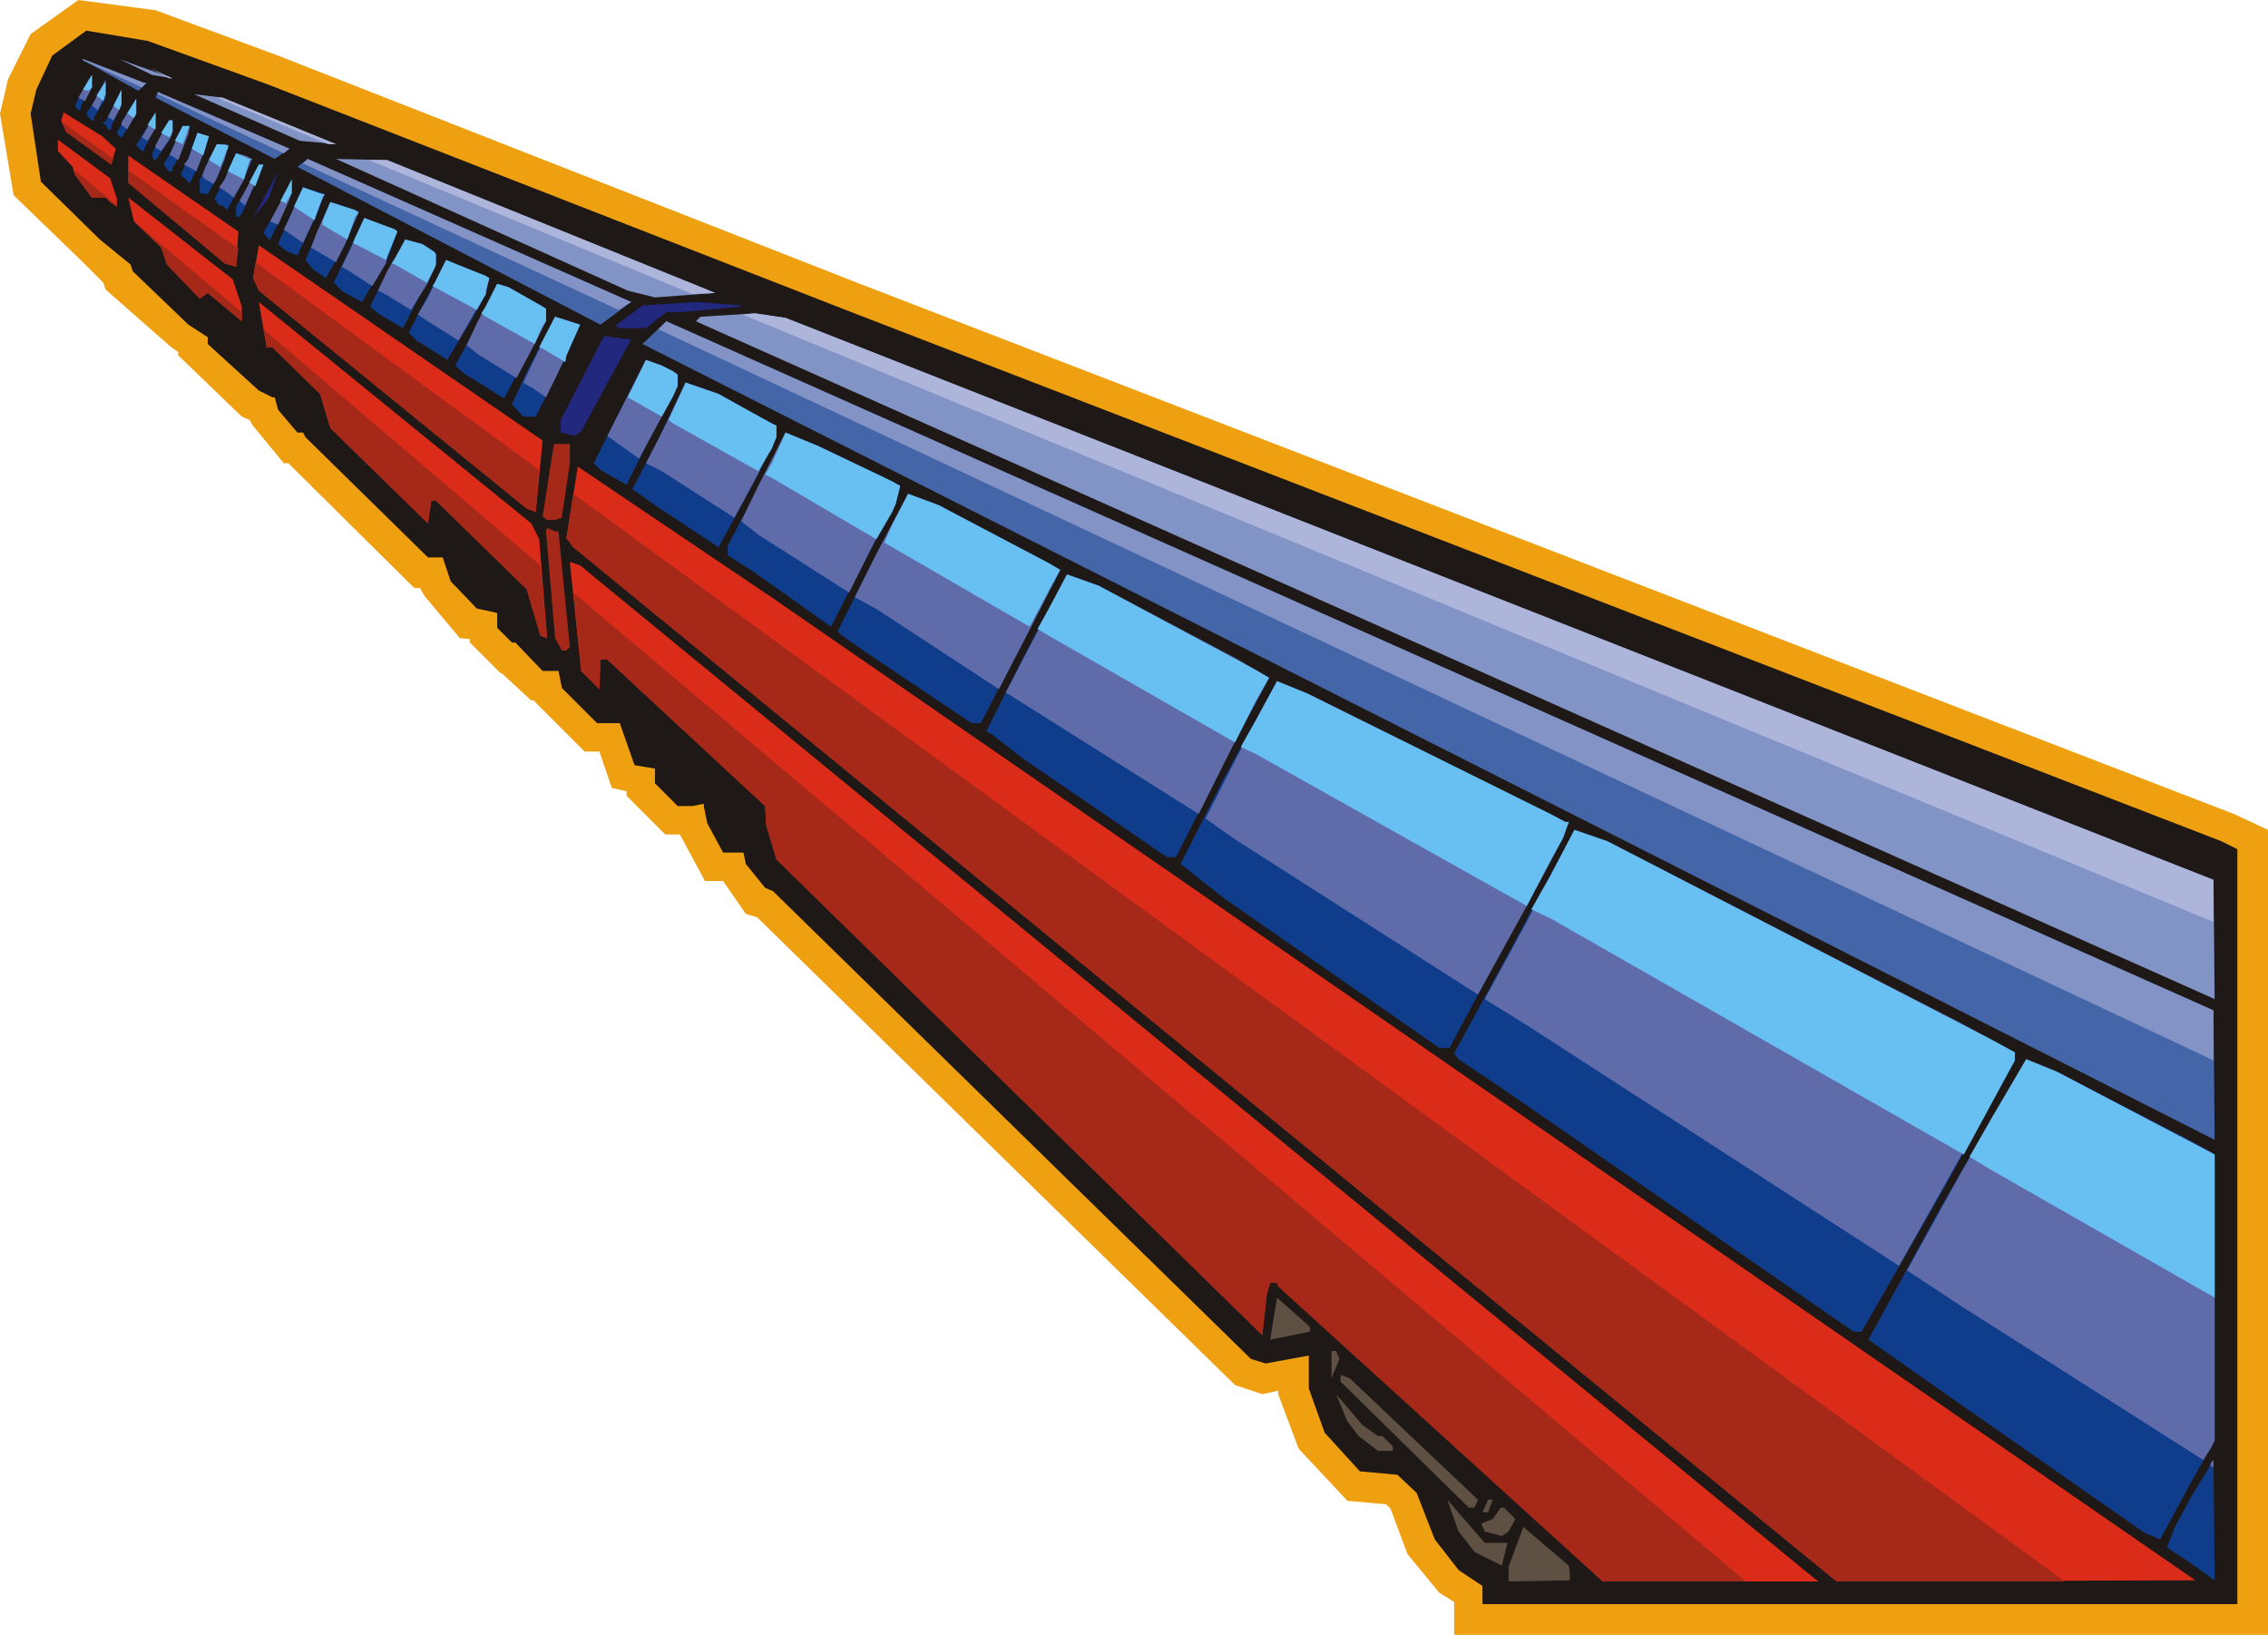 <svg xmlns="http://www.w3.org/2000/svg" fill-rule="evenodd" height="1.44in" preserveAspectRatio="none" stroke-linecap="round" viewBox="0 0 1998 1440" width="1.998in"><style>.pen1{stroke:none}.brush5{fill:#a52819}.brush6{fill:#5e5144}.brush14{fill:#db2b19}</style><path class="pen1" style="fill:#efa011" d="m539 694-11-32h-13l-44-44v-1h-3l-26-24h-1l-27-27v-3l-9-1-31-37-4-7h-5L254 408h-4l-28-34-2-4-7-3-56-54v-3l-6-4-58-51-2-6-20-20-59-57-12-72 7-30 20-40L69 0l68 9 108 40 510 200 1213 468 30 14v709h-717v-29l-13-8-28-34-15-40-4-4-34-3-43-46-18-48v-3l-14 3-24-8-421-412-10-3-20-29h-16l-22-41h-13l-34-34v-4l-13-3z"/><path class="pen1" style="fill:#1e1916" d="m1153 1194-38 7-13-4-421-412-7-3-17-21-2-10h-18l-14-26-3-15v-2l-10 2h-13l-20-20v-13l-18-3-13-37h-20l-31-31-3-15h-14l-24-25h-3l-13-13v-13l-4-1-14-3-23-24-7-21h-13L269 385l-2-4h-5l-17-20-3-11h-2l-12-6-45-41v-6l-17-11-49-47-2-6-27-22-52-51-9-60 5-21 14-30 30-22 54 9 105 38 510 199 1212 468 14 7v665h-665v-16l-21-14-21-27-16-41-17-16-33-3-31-34-14-39v-29z"/><path class="pen1" d="m223 192 22-41-8 23-14 18zm430 78-54 5h-12l-18 14h-24l-3-2 24-18 47-3 40 3v1zM512 380l-6 4-12-3v-11l38-74 24 3-44 81z" style="fill:#23287f"/><path class="pen1 brush5" d="m502 408-7 47v1l-6 2h-7l-4-3 10-64h14v17zm-10 60 10 102-3 3h-4l-6-11-8-94 1-3 7 3h3z"/><path class="pen1 brush6" d="M1154 1169v4l-35 7 6-37 27 24 2 2zm26 28-7 17v-24h4l3 7zm122 124-3 7h-5l-113-111v-6l8 3 113 107zm-88-56h4l9 9v4h-13l-17-13-10-13-10-24 23 27 14 10zm94 94h20l-5 20-24-12-14-18-10-28 13 15 20 23zm4-30-1 3h-5l5-11h4l-3 8z"/><path class="pen1 brush6" d="m1335 1338-6 11-6 4-15-4-3-7 10-4 7-10h3l10 10zm48 48v6l-54 1v-13l13-35 40 34 1 7z"/><path class="pen1" d="M1930 1377v-58l20-33 1 106-21-15zm0-71 21-37v-252l-21-12v301zm0-301v301l-27 50-14-6-179-125v-162l75-130 27 11 118 61zm0 314-14 26-7 18 21 14v-58zm-220-268 65-117v-7l-65-34v158zm0-158v158l-70 122h-7l-302-209V836l56-105 29 10 294 152zm0 170-64 117 64 45v-162zm-379-241 46-84 5-14h-3l-48-23v121zm0-121v121l-54 101h-9l-190-132V686l47-86 27 11 179 90zm0 135-50 92 4 5 46 31V836zm-253-164 40-75-40-21v96zm0-96v96l-42 83h-8l-127-87v-88l39-74 28 10 110 60zm0 110-38 75 5 4 33 26V686zM901 566l33-64-33-17v81zm0-81v81l-37 71h-8l-91-61v-74l35-67 27 10 74 40zm0 95-32 64 5 3 27 21v-88zm-136-92 24-44 4-16-28-14v74zm0-74v74l-33 64-69-49v-64l29-58 29 12 44 21zm0 88-27 54 4 4 23 16v-74zm-102-75 21-42v-10l-21-11v63zm0-63v63l-30 55-56-37v-52l27-56 29 10 30 17zm0 75-22 42v8l22 14v-64zm-86-62 20-37v-10l-14-8-6-2v57zm0-57v57l-25 50-23-13-6-6 46-91 8 3zm0 73-20 38 6 4 14 10v-52zm-112-26v-41l24-47 22 7-12 27-27 54h-7zm0-55 16-29v-11l-16-9v49zm0-49v49l-21 39-27-17v-41l21-43 10 3 17 10zm0 63-14 30 10 11h4v-41zm-48-47 11-20 3-14-14-6v40zm0-40v40l-23 38-22-14v-33l21-41 24 10zm0 54-16 29 9 8 7 4v-41zm-45-37 12-23v-9l-12-9v41zm0-41v41l-17 33-17-10v-33l19-35 15 4zm0 55-12 23 7 7 5 3v-33zm-34-37 2-1 10-28-12-5v34zm0-34v34l-19 33-15-8v-30l17-36 17 7zm0 47-12 24 7 6 5 3v-33zm-34-31 12-28-12-5v33zm0-33v33l-17 30-10-7v-27l14-33 13 4zm0 46-10 21 7 7 3 2v-30zm-27-34 9-23-9-3v26zm0-26v26l-3 5-12 26-10-4v-22l15-34 10 3zm0 43-8 18 5 6 3 3v-27zm-25-29 5-12v-12l-5 13v11zm0-11v11l-14 29h-1l-5-6 20-34zm0 28-7 16 7 6v-22zm-37-15 17-39h-4l-13 26v13zm0-26v-21l7 3-7 18zm0-21v21l-15 27-4-4v-19l12-27 7 2zm0 34-7 11v9h2l3-3 2-4v-13zm-19-26 5-17-5-1v18zm0-18v18l-5 12-8 14h-2v-21l10-23h5zm0 35-7 13 4 6h3v-19zm-15-31 3-11h-3v11zm0-11v11l-12 27-2 3h-1l-2-3v-14l10-27 7 3zm0 30-5 8v12l5 1v-21zm-17-27 3-12h-3v12zm0-12v12l-10 22-2 2v4h-3v-14l12-26h3zm0 33-5 10 5 4v-14zm-15-20 3-8v-10h-3v18zm0-18v18l-12 17-2-1v-7l14-27zm0 31-5 8 5 6v-14zm-14-21 2-5V99l-2 4v13zm0-13v13l-8 15v2h-2l-5-5 15-25zm0 30-1 4 1 3v-7zm-30-13v-7l15-26v13l-12 20v1h-1l-2-1zm0-23 2-6V79l-2 4v14zm0-14v14l-7 14v3h-3l-2-4v-3l12-24zm0 30-2 4 2 3v-7zM93 87V70v17zM78 70l3-4v11l-3 3V70zm15 3L78 97v6l3 3h2v-3l10-16V73zm0 34v3l-3-2 3-1zM71 94v3h-2l-3-4 12-23v10l-7 14zm7 3v6l-2-3 2-3z" style="fill:#0f3d8c"/><path class="pen1" d="M1948 1292v-4l2-2v6h-2zm0-17v-260l3 2v252l-3 6zm0-260v260l-7 11-214-136v-116l58-101 27 11 136 71zm0 273v4l-1-1 1-3zm-221-269 48-85v-7l-48-26v118zm0-118v118l-54 96-328-212v-91l42-81 29 10 311 160zm0 133-47 85 47 31v-116zm-382-236 32-60 5-14h-3l-34-17v91zm0-91v91l-43 78-213-136v-72l36-68 27 11 193 96zm0 105-37 68 37 23v-91zm-256-161 29-54-29-17v71zm0-71v71l-33 66-146-92v-61l30-58 28 10 121 64zm0 88-27 53 27 19v-72zM910 549l24-47-24-13v60zm0-60v60l-30 58-107-70v-51l27-51 27 10 83 44zm0 75-24 46 24 15v-61zm-137-92 16-28 4-16-20-10v54zm0-54v54l-25 50-80-51v-43l24-47 29 12 52 25zm0 68-20 40 20 11v-51zm-105-69 16-32v-10l-16-8v50zm0-50v50l-21 39-64-41v-34l21-44 29 10 35 20zm0 61-15 31 15 12v-43zm-85-61 14-27v-10l-14-8v45zm0-45v45l-20 37-28-20 34-67 14 5zm0 59-14 27 14 7v-34zm-112-38v-27l18-37 22 7-12 27-18 37-10-7zm0-40 10-20v-11l-10-6v37zm0-37v37l-16 30-34-21v-29l17-33 10 3 23 13zm0 50-10 21 10 6v-27zm-50-46 7-11 3-14-10-4v29zm0-29v29l-17 30-27-17v-21l16-33 28 12zm0 42-10 21 10 8v-29zm-44-34 7-16v-9l-7-6v31zm0-31v31l-15 24-21-13v-21l16-28 15 4 5 3zm0 44-9 15 9 6v-21zm-36-37 9-21-9-3v24zm0-24v24l-1 7-12 20-20-13v-18l13-29 20 9zm0 38-8 17 8 4v-21zm-33-34 8-18-8-3v21zm0-21v21l-4 10-8 16-17-10v-16l12-27 17 6zm0 37-7 14 7 4v-18zm-29-34 7-16-7-1v17zm0-17v17l-5 12-7 15-13-9v-11l13-29 12 5zm0 35-5 13 5 3v-16zm-25-27 3-8v-12l-3 7v13zm0-13v13l-9 20-7-3 16-30zm0 29-4 8 4 3v-11zm-38-13v-13l12-23h4l-16 36zm0-27 6-14-6-3v17zm0-17v17l-1 4-9 16-8-6v-10l10-23 8 2zm0 31-5 9 5 4v-13zm-18-28 3-12-3-1v13zm0-13v13l-7 17-3 5-7-4v-11l10-20h7zm0 31-5 7 5 3v-10zm-17-28 3-10h-3v10zm0-10v10l-8 21-7-4v-7l8-23 7 3zm0 27-3 8 3 3v-11zm-15-29 1-7h-1v7zm0-7v7l-9 23-6-4v-4l10-22h5zm0 29-4 5 4 2v-7zm-15-20 1-4v-10h-1v14zm0-14v14l-9 13-5-3v-2l12-22h2zm0 27-2 4h2v-4zm-14-20V99v14zm0-13v13l-7 11-5-3 12-21zm0 28v2-2zm-30-18v-2l13-21v13l-8 14-5-4zm0-17V79v14zm-38-7 12-20v11l-6 12-6-3zm38-6v13l-7 13-5-3 12-23zm0 28v2-2zM86 97l-5-4 12-23v13l-7 14z" style="fill:#606baa"/><path class="pen1" d="m129 73-7 7-49-27v-1l54 21h2zm113 67L137 86l2-5 116 50-13 9zm287 146L262 147l9-7 285 126-27 20zm1422 718-497-252-888-449 21-20 1363 607 1 114z" style="fill:#4466a8"/><path class="pen1" d="m129 73-4 4-52-24v-1l54 21h2zm10 10 111 52 5-4-116-50v2zm128 61 278 129 11-7-285-126-4 4zm313 146 1370 644v-44L587 283l-7 7z" style="fill:#8493c6"/><path class="pen1" d="m134 66-29-14 47 17-18-3zm162 61-32-3-93-41 25 3 100 41zm334 131-53 4-24-6-257-116 45 1 289 117zm1320 517 1 105L613 283l4-4 48-3 27 4 1258 495z" style="fill:#8293c6"/><path class="pen1" d="m132 60 20 9h-3l-17-9zm59 26 98 41h7L196 86h-5zm134 55 285 118 20-1-289-117h-16zm329 136 1296 535v-37L692 280l-27-4-11 1z" style="fill:#adb5db"/><path class="pen1" d="M1755 1031v-47l30-51 27 11 139 73v126l-196-112zm0-60 20-37v-7l-20-11v55zm0-55v55l-25 46-364-208v-38l21-40 29 10 339 175zm0 68-20 35 20 12v-47zm-389-226 11-20 5-14h-3l-13-7v41zm0-41v41l-21 40-239-134v-29l19-35 27 11 214 106zm0 54-17 30 17 8v-38zm-260-153 12-21-12-7v28zm0-28v28l-18 36-164-94v-24l16-30 28 10 138 74zm0 45-13 23 13 6v-29zM924 520l10-18-10-6v24zm0-24v24l-17 32-121-70v-20l14-27 27 10 97 51zm0 40-10 18 10 6v-24zm-138-85 3-7 4-16-7-4v27zm0-27v27l-14 24-92-54v-13l12-27 29 12 65 31zm0 38-7 16 7 4v-20zm-106-67 4-10v-10l-4-2v22zm0-22v22l-12 20-75-42v-12l11-24 29 10 47 26zm0 35-6 10 6 3v-13zm-87-59 4-9v-10l-4-3v22zm0-22v22l-10 18-30-17 16-33 14 5 10 5zm0 34-4 9 4 3v-12zm-115-54v-7l11-21 22 7-12 27-1 6-20-12zm0-20 3-4v-11l-3-2v17zm0-17v17l-7 16-43-24v-9l10-20 10 3 30 17zm0 30-3 6 3 1v-7zm-50-44 3-11-3-2v13zm0-13v16l-8 14-37-20v-4l10-20 35 14zm0 27-4 6 4 3v-9zm-45-34 1-3v-9l-1-2v14zm0-14v14l-7 13-28-16v-5l9-17 15 4 11 7zm0 27v4l-2-1 2-3zm-35-40v-7l2 2-2 5zm0-7v7l-8 20-27-14v-6l8-17 27 10zm0 26-3 4 3 1v-5zm-35-37v-6l3 2-3 4zm0-6v6l-7 20-22-13v-3l7-17 22 7zm0 24-2 5 2 1v-6zm-29-35v-3h2l-2 3zm0-3v3l-7 20-18-12 8-17 17 6zm0 24v3-3zm-64-34v-1l8-15h4l-7 19-5-3zm0-20v-1h2l-2 1zm32 38-5-2 10-19v12l-5 9zm-32-39v1l-5 17-14-7v-1l7-15 12 5zm0 20v1-1zm-19-30v-2 2zm0-2v2l-7 17-10-6 7-14 10 1zm0 22v1-1zm-17-30zM73 79l8-13v11l-3 3-5-1zm106 58-10-6 5-14 10 3-5 17zm5 4zm-23-14-7-3 7-13h6l-6 16zm-12-6-7-4 7-11h3v10l-3 5zm-12-7-7-4 7-11v15zm-19-10-6-4 8-13v13l-2 4zm-13-7-5-4 7-14v12l-2 6zm-14-8-6-5 8-12v11l-2 6z" style="fill:#68bff2"/><path class="pen1 brush14" d="m102 131-4 14-40-29-4-10 2-7 34 21 12 11zm106 104-10-3-85-71v-24l97 67-2 31zm264 216-8-3-236-192-5-11 5-29 250 172-6 63zm1462 941-316 1L505 482l-6-8 10-63 172 116 1253 865z"/><path class="pen1 brush5" d="m100 140-2 5-40-29-4-9 46 33zm1719 1253L505 435l-6 39 6 8 1113 911h201zM475 414 225 231l-2 14 5 11 236 192 8 3 3-37zM210 219l-97-69v11l85 71 10 3 2-16z"/><path class="pen1 brush14" d="M103 175v7l-6-4-4-4H81l-15-20-2-7-13-14v-10l46 34 6 18zm110 95v13l-30-25-7 5-29-30-5-15-24-23-5-21 92 72 8 24zm262 205 7 87-6-2-12-41-80-78h-4l-3 20-86-84-9-30-42-41h-5l-7-40 240 195 7 14zm1123 915 4 3h-190l-286-260-1-3h-6l-3 10-4 36-428-419-9-30-1-17-139-129h-6l-1 26-16-16-10-96 9 3 1087 892z"/><path class="pen1 brush5" d="M103 181v1l-6-4-4-4H81l-15-20v-4l37 31zm1435 1212L505 522l7 69 16 16 1-26h6l139 129 1 17 9 30 428 419 4-36 3-10h6l1 3 286 260h126zM476 498 232 290l3 16h5l42 41 9 30 86 84 3-20h4l80 78 12 41 6 2-6-64zM213 275l-95-80 24 23 5 15 29 30 7-5 30 25v-8z"/></svg>
